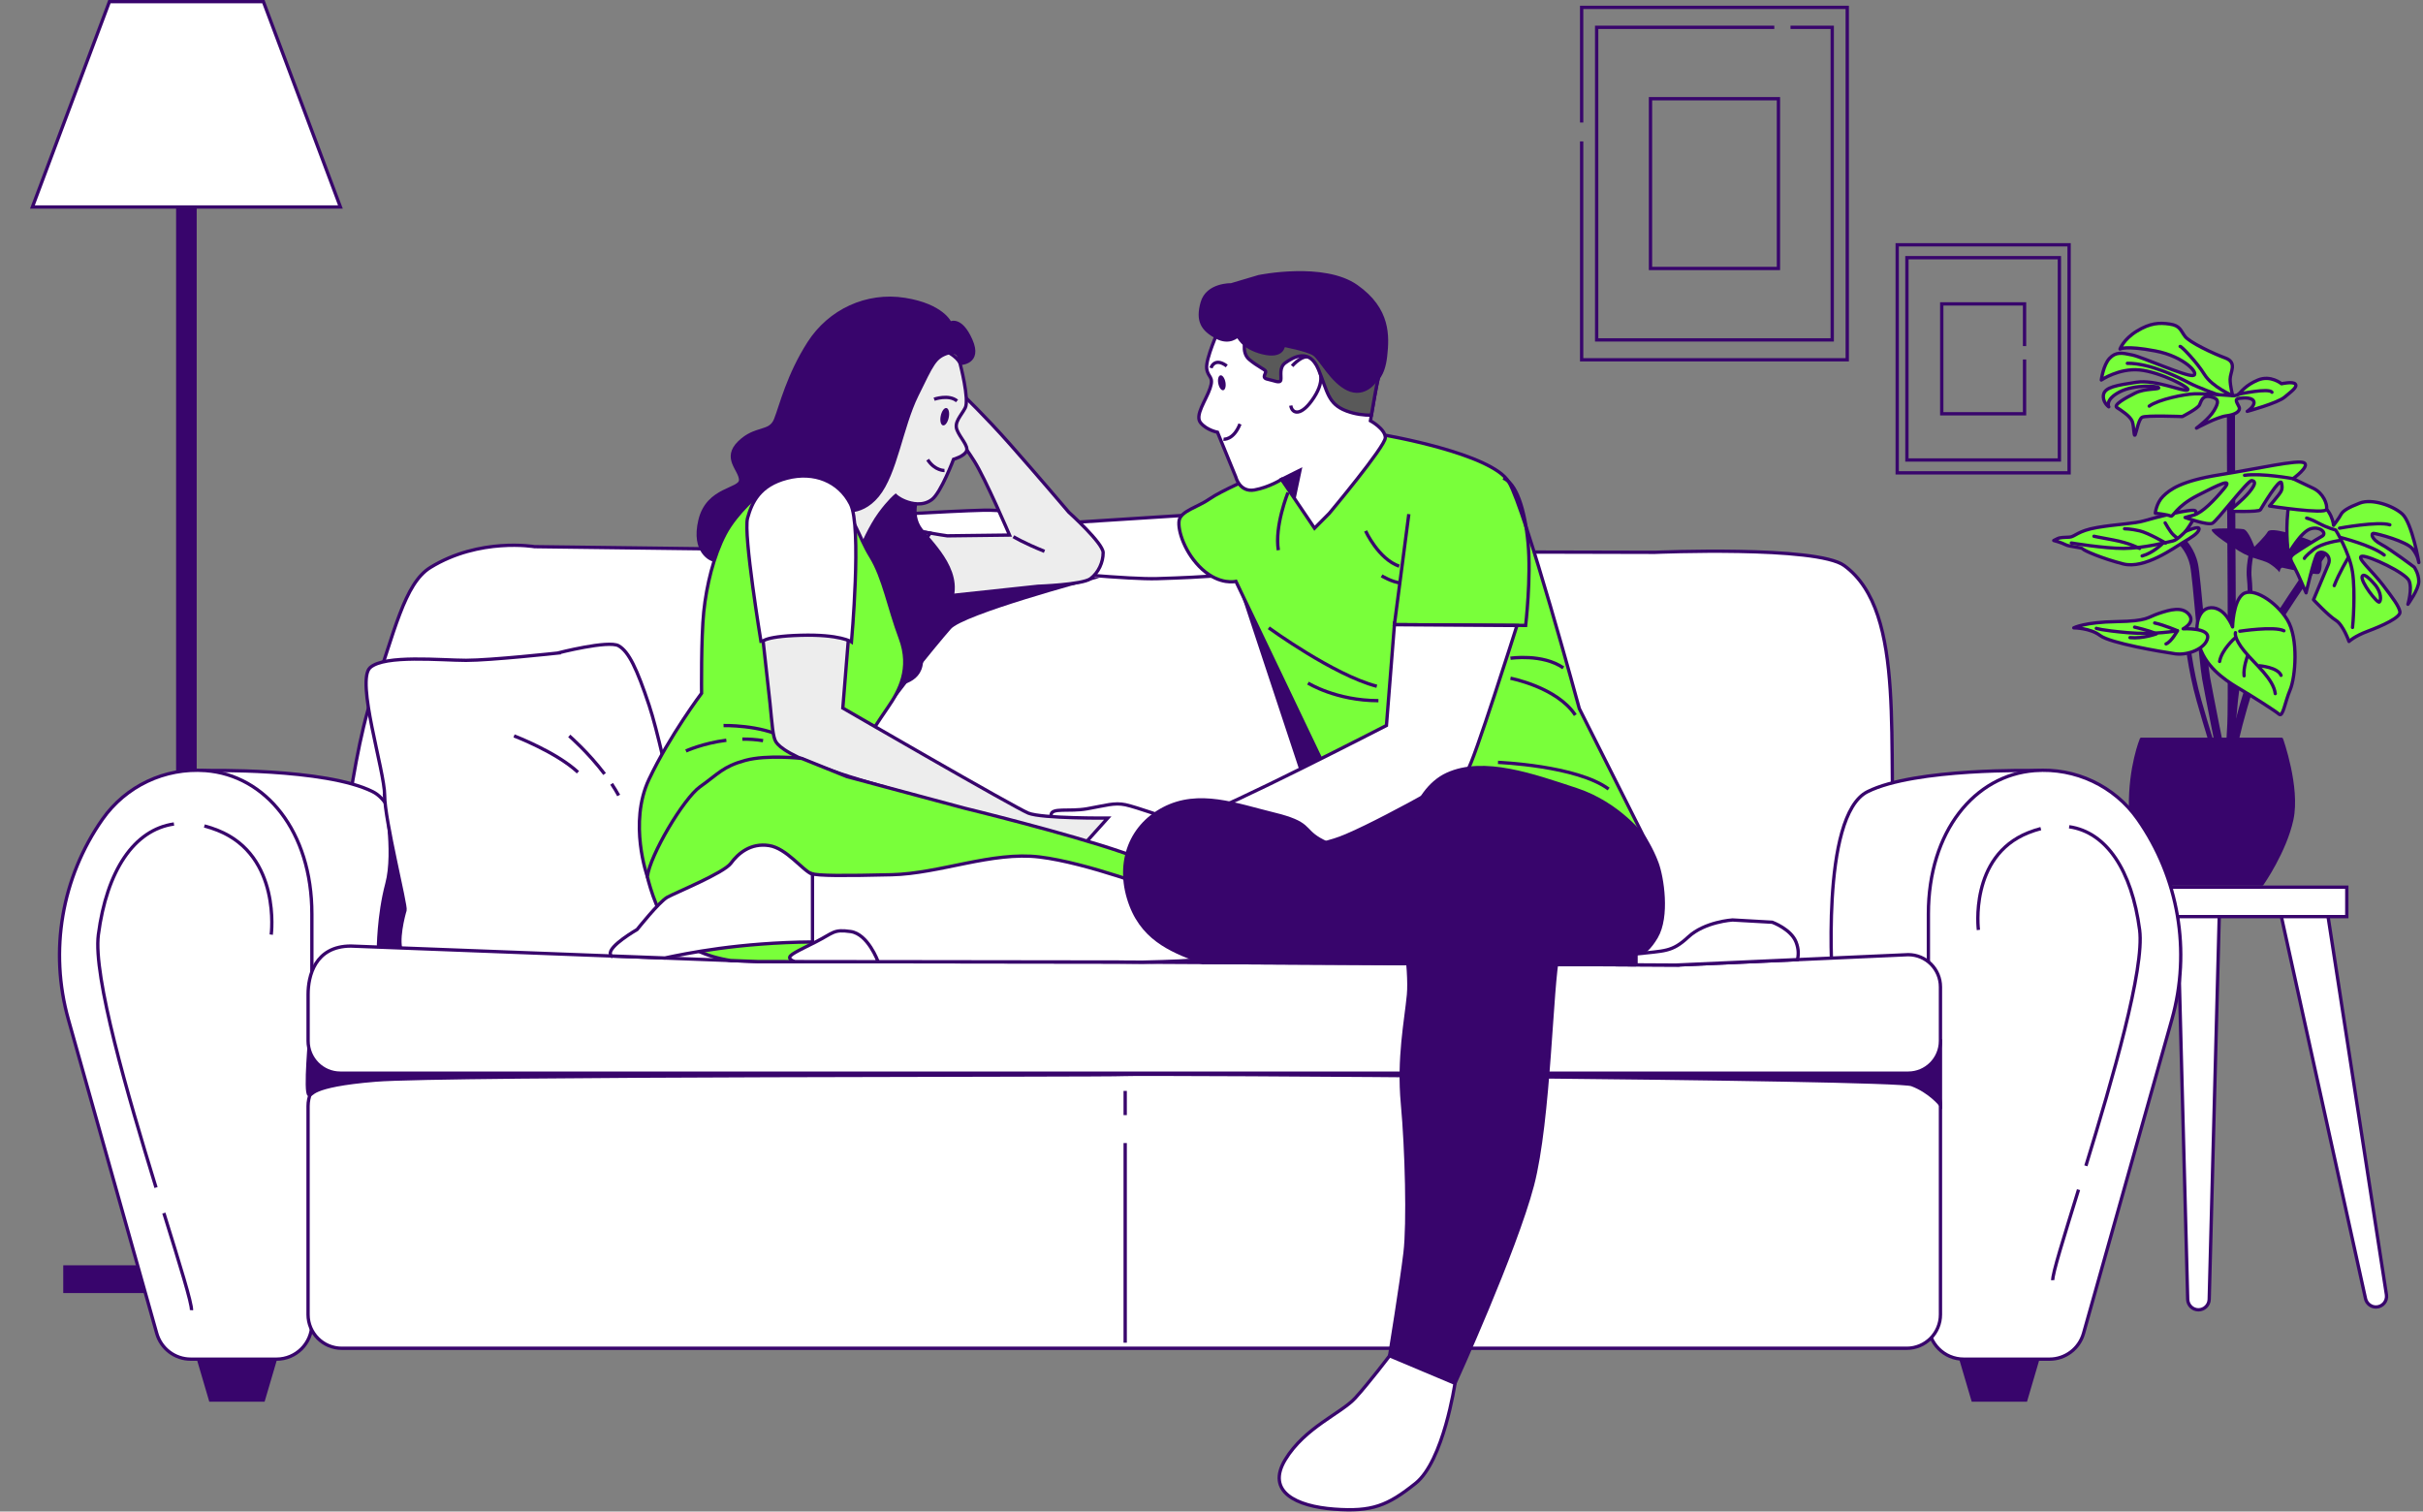 <svg width="731" height="456" viewBox="0 0 731 456" fill="none" xmlns="http://www.w3.org/2000/svg">
<rect x="0" y="0" width="731" height="456" fill="#808080" stroke="none"/>
<g clip-path="url(#clip0_10_10790)">
<path d="M624.231 73.85H572.371V142.65H624.231V73.85Z" stroke="#38056C" stroke-miterlimit="10"/>
<path d="M621.301 77.74H575.301V138.77H621.301V77.74Z" stroke="#38056C" stroke-miterlimit="10"/>
<path d="M610.791 108.45V124.83H585.811V91.68H610.791V104.41" stroke="#38056C" stroke-miterlimit="10"/>
<path d="M477.17 36.96V2.23H557.3V108.54H477.17V42.66" stroke="#38056C" stroke-miterlimit="10"/>
<path d="M540.18 8.24H552.77V102.54H481.7V8.24H535.29" stroke="#38056C" stroke-miterlimit="10"/>
<path d="M536.54 29.78H497.94V80.99H536.54V29.78Z" stroke="#38056C" stroke-miterlimit="10"/>
<path d="M624.29 274.13L606.31 390.6C606.01 392.55 607.51 394.3 609.48 394.3C610.99 394.3 612.29 393.25 612.62 391.78L638.63 273.7L624.29 274.12V274.13Z" fill="white" stroke="#38056C" stroke-miterlimit="10"/>
<path d="M701.99 274.13L719.97 390.6C720.27 392.55 718.77 394.3 716.8 394.3C715.29 394.3 713.99 393.25 713.66 391.78L687.65 273.7L701.99 274.12V274.13Z" fill="white" stroke="#38056C" stroke-miterlimit="10"/>
<path d="M663.26 395.15C661.5 395.15 660.06 393.75 660.01 391.99L656.93 274.56H669.58L666.5 391.99C666.45 393.75 665.01 395.15 663.25 395.15H663.26Z" fill="white" stroke="#38056C" stroke-miterlimit="10"/>
<path d="M708.01 267.65H618.49V276.53H708.01V267.65Z" fill="white" stroke="#38056C" stroke-miterlimit="10"/>
<path d="M58.84 52.61H53.63V382.44H58.84V52.61Z" fill="#38056C" stroke="#38056C" stroke-miterlimit="10"/>
<path d="M92.89 382.22H19.58V389.59H92.89V382.22Z" fill="#38056C" stroke="#38056C" stroke-miterlimit="10"/>
<path d="M102.7 62.45H9.78L33.01 0.5H79.47L102.7 62.45Z" fill="white" stroke="#38056C" stroke-miterlimit="10"/>
<path d="M697.061 163.05C693.021 161.41 685.061 158.88 684.171 160.4C683.291 161.92 680.131 164.95 680.131 164.95C680.131 164.95 678.361 159.9 676.841 159.64C675.321 159.39 668.881 159.26 667.491 159.64C666.101 160.02 671.151 163.56 675.451 166.21C676.491 166.85 677.441 167.33 678.331 167.7C678.111 168.77 677.571 171.84 677.891 174.63C678.291 178.14 678.351 187.6 676.651 193.56C674.781 200.09 671.971 221.89 673.221 229.38L674.641 229.14C673.421 221.81 676.201 200.38 678.031 193.95C679.791 187.8 679.731 178.07 679.321 174.46C679.051 172.09 679.471 169.4 679.691 168.23C681.801 168.97 683.451 169.25 684.801 170.12C686.951 171.51 687.711 172.65 687.711 172.65C687.711 172.65 687.961 171.13 688.591 171.26C689.221 171.39 697.941 173.41 699.461 173.16C700.981 172.91 701.101 164.69 697.061 163.05Z" fill="#38056C"/>
<path d="M669.18 226.87C669.15 226.71 665.88 210.37 664.88 204.87C664.37 202.06 663.67 194.46 662.99 187.11C662.33 179.96 661.65 172.56 661.22 170.52C660.39 166.6 658.03 164.21 658 164.18L659.02 163.16C659.13 163.27 661.71 165.89 662.63 170.22C663.08 172.35 663.74 179.46 664.43 186.98C665.1 194.3 665.8 201.86 666.3 204.61C667.3 210.1 670.56 226.42 670.59 226.58L669.18 226.86V226.87Z" fill="#38056C" stroke="#38056C" stroke-linecap="round" stroke-linejoin="round"/>
<path d="M673.521 226.25L672.081 226.21C672.081 226.21 672.211 221.98 672.461 218.35C672.701 214.82 672.601 179.24 672.461 161.04C672.331 144.67 672.331 123.09 672.331 122.87H673.771C673.771 123.09 673.771 144.66 673.901 161.02C674.021 176.47 674.161 214.65 673.901 218.44C673.651 222.05 673.521 226.21 673.521 226.25Z" fill="#38056C" stroke="#38056C" stroke-linecap="round" stroke-linejoin="round"/>
<path d="M674.391 225.97L672.971 225.72C674.121 219.27 680.041 196.56 687.981 184.26C695.991 171.87 702.731 162.95 702.791 162.86L703.941 163.73C703.871 163.82 697.161 172.7 689.191 185.04C681.361 197.15 675.521 219.6 674.381 225.97H674.391Z" fill="#38056C" stroke="#38056C" stroke-linecap="round" stroke-linejoin="round"/>
<path d="M704.02 158.48C704.02 158.48 703.67 153.47 698.67 151.06C693.67 148.65 690.9 147.95 690.21 154.51C689.52 161.07 690.38 167.11 690.38 167.11C690.38 167.11 694.18 160.38 697.11 159.52C700.04 158.66 702.12 160.9 700.56 161.76C699.01 162.62 694 165.73 692.28 166.94C690.55 168.15 690.9 168.67 692.11 170.91C693.32 173.15 695.73 178.85 695.73 178.85C695.73 178.85 697.97 169.01 699.01 167.29C700.05 165.56 703.67 167.29 702.46 170.22C701.25 173.15 697.97 180.92 697.97 180.92C697.97 180.92 702.46 185.75 704.7 187.13C706.94 188.51 708.67 193.52 708.67 193.52C708.67 193.52 710.22 191.97 714.37 190.41C718.51 188.86 724.38 186.27 724.04 184.54C723.69 182.81 722.14 180.74 718.86 176.43C715.58 172.12 710.58 167.97 712.65 167.8C714.72 167.63 725.77 172.81 726.8 175.22C727.84 177.64 726.45 182.3 726.45 182.3C726.45 182.3 729.73 177.81 729.73 175.4C729.73 172.99 728.35 171.09 728.35 171.09C728.35 171.09 721.27 165.74 718.34 164.19C715.41 162.64 715.23 160.91 716.1 160.91C716.97 160.91 726.11 163.33 727.84 165.57C729.57 167.81 729.57 169.19 729.74 169.71C729.91 170.23 727.67 157.63 724.73 155.04C721.8 152.45 715.58 150.38 711.96 151.76C708.34 153.14 706.78 154.18 706.26 155.21C705.74 156.25 704.02 158.49 704.02 158.49V158.48Z" fill="#79FF3A" stroke="#38056C" stroke-linecap="round" stroke-linejoin="round"/>
<path d="M716.831 176.78C716.831 176.78 713.341 172.39 712.661 173.85C711.981 175.31 717.281 182.18 717.841 181.62C718.401 181.06 718.401 178.92 716.831 176.78Z" stroke="#38056C" stroke-linecap="round" stroke-linejoin="round"/>
<path d="M705.801 159.34C705.801 159.34 717.391 157.2 721.001 158.33" stroke="#38056C" stroke-linecap="round" stroke-linejoin="round"/>
<path d="M706.131 162.15C706.131 162.15 715.591 164.51 719.301 167.44" stroke="#38056C" stroke-linecap="round" stroke-linejoin="round"/>
<path d="M705.911 163.05C705.911 163.05 700.621 163.73 698.031 165.75C695.441 167.78 695.221 168.45 695.221 168.45" stroke="#38056C" stroke-linecap="round" stroke-linejoin="round"/>
<path d="M695.891 156.3C695.891 156.3 697.131 156.53 699.601 157.88C702.071 159.23 704.671 159.91 704.671 159.91C704.671 159.91 708.831 166.66 709.741 172.63C710.641 178.6 709.851 188.84 709.741 189.29" stroke="#38056C" stroke-linecap="round" stroke-linejoin="round"/>
<path d="M708.391 168.34C708.391 168.34 705.691 172.84 704.221 176.67" stroke="#38056C" stroke-linecap="round" stroke-linejoin="round"/>
<path d="M673.601 119.37C673.601 119.37 672.811 116.56 672.811 114.42C672.811 112.28 675.061 109.35 671.351 108C667.641 106.65 660.541 103.27 659.191 101.47C657.841 99.67 657.731 98.21 654.571 97.76C651.421 97.31 648.721 97.42 644.661 99.9C640.611 102.38 639.591 105.3 639.591 105.3C639.591 105.3 641.171 104.17 650.171 105.86C659.181 107.55 663.901 113.06 661.541 113.29C659.181 113.52 646.461 107.77 643.301 107.1C640.151 106.42 638.351 106.09 636.431 108.11C634.521 110.14 633.951 114.64 633.951 114.64C633.951 114.64 639.241 111.04 645.431 111.6C651.621 112.16 661.301 117.12 659.951 117.68C658.601 118.24 650.381 114.42 644.531 115.32C638.681 116.22 635.071 116.78 634.621 119.03C634.171 121.28 636.201 122.74 636.201 122.74C636.201 122.74 634.961 120.6 639.461 118.24C643.961 115.88 651.281 116.44 651.281 117C651.281 117.56 647.121 117.11 644.191 118.58C641.261 120.04 637.441 122.18 638.671 122.97C639.911 123.76 642.721 125.56 643.291 127.14C643.851 128.72 643.741 132.21 644.191 131.08C644.641 129.95 645.201 126.58 646.221 125.9C647.231 125.22 658.381 125.67 658.381 125.67C658.381 125.67 663.001 123.31 663.561 122.18C664.121 121.05 664.351 119.14 666.941 119.7C669.531 120.26 669.421 121.39 667.951 123.87C666.491 126.35 662.661 129.16 662.661 129.16C662.661 129.16 668.851 125.78 671.671 125.45C674.481 125.11 676.061 123.99 675.501 122.75C674.941 121.51 673.921 120.39 675.611 120.16C677.301 119.93 679.781 119.93 680.001 121.29C680.231 122.64 677.971 124.1 677.971 124.1C677.971 124.1 687.091 121.62 689.231 119.82C691.371 118.02 693.171 116.78 692.491 115.88C691.811 114.98 688.321 115.77 688.321 115.77C688.321 115.77 685.061 113.07 681.231 114.64C677.401 116.22 676.051 118.35 675.381 118.92C674.701 119.48 673.581 119.37 673.581 119.37H673.601Z" fill="#79FF3A" stroke="#38056C" stroke-linecap="round" stroke-linejoin="round"/>
<path d="M657.73 104.51C658.07 104.4 662.68 109.13 665.05 112.95C667.42 116.77 673.61 119.37 673.61 119.37C673.61 119.37 665.05 118.69 662.02 118.81C658.98 118.92 651.21 120.5 648.4 122.52" stroke="#38056C" stroke-linecap="round" stroke-linejoin="round"/>
<path d="M675.4 118.92C675.4 118.92 684.48 116.95 685.43 118.33" stroke="#38056C" stroke-linecap="round" stroke-linejoin="round"/>
<path d="M669.191 119.11C669.191 119.11 663.141 116.95 660.381 115.48C657.621 114.01 648.721 109.52 641.811 109.61" stroke="#38056C" stroke-linecap="round" stroke-linejoin="round"/>
<path d="M659.401 160.27C659.401 160.27 663.441 154.84 662.311 154.08C661.171 153.32 649.801 156.23 646.891 157.11C643.981 157.99 638.681 158.12 632.741 159.13C626.801 160.14 626.041 161.91 624.401 162.04C622.761 162.17 621.621 162.04 620.611 162.55L619.601 163.06C619.601 163.06 622.001 163.69 623.141 164.32C624.281 164.95 627.941 165.08 628.321 165.58C628.701 166.09 634.131 168.49 640.581 170.13C647.021 171.77 656.001 165.2 658.521 163.69C661.051 162.17 663.201 160.91 663.451 159.65C663.701 158.39 659.411 160.28 659.411 160.28L659.401 160.27Z" fill="#79FF3A" stroke="#38056C" stroke-linecap="round" stroke-linejoin="round"/>
<path d="M659.401 160.27C659.401 160.27 656.871 162.92 655.611 163.18C654.351 163.43 646.641 165.45 640.701 165.45C634.761 165.45 624.911 163.81 624.911 163.81" stroke="#38056C" stroke-linecap="round" stroke-linejoin="round"/>
<path d="M653.21 157.74C653.21 157.74 654.73 160.52 655.74 161.4L656.75 162.28" stroke="#38056C" stroke-linecap="round" stroke-linejoin="round"/>
<path d="M653.34 163.81C653.34 163.81 648.16 160.78 645.51 160.15C642.86 159.52 640.96 159.52 640.96 159.52" stroke="#38056C" stroke-linecap="round" stroke-linejoin="round"/>
<path d="M645.5 165.45C645.5 165.45 642.47 163.81 637.67 162.92C632.87 162.04 631.73 161.78 631.73 161.78" stroke="#38056C" stroke-linecap="round" stroke-linejoin="round"/>
<path d="M652.331 164.06C652.331 164.06 649.551 166.84 646.261 167.72" stroke="#38056C" stroke-linecap="round" stroke-linejoin="round"/>
<path d="M691.791 144.4C691.791 144.4 697.001 140.64 695.121 139.62C693.241 138.61 681.371 141.36 669.641 143.24C657.921 145.12 654.591 147.73 652.561 149.75C650.531 151.78 650.241 154.82 650.241 154.82C650.241 154.82 654.151 155.25 654.871 155.69C655.591 156.12 656.461 152.8 662.981 149.47C669.491 146.14 673.841 143.97 670.941 147.44C668.051 150.91 664.431 154.68 661.821 155.4L659.211 156.12C659.211 156.12 666.011 158.58 667.461 157.86C668.911 157.14 678.171 144.83 679.331 144.98C680.491 145.13 680.631 145.99 678.611 148.45C676.591 150.91 672.391 154.24 672.391 154.24C672.391 154.24 681.511 154.53 681.941 153.81C682.371 153.09 687.871 143.82 688.311 145.7C688.741 147.58 688.311 148.16 687.441 149.32C686.571 150.48 684.691 152.65 684.691 152.65C684.691 152.65 701.631 155.26 701.911 153.66C702.201 152.07 700.901 148.74 697.861 147.29C694.821 145.84 691.781 144.4 691.781 144.4H691.791Z" fill="#79FF3A" stroke="#38056C" stroke-linecap="round" stroke-linejoin="round"/>
<path d="M691.791 144.4C691.791 144.4 682.381 142.66 677.171 143.39" stroke="#38056C" stroke-linecap="round" stroke-linejoin="round"/>
<path d="M666.931 225.57C666.931 225.57 665.501 221.27 662.751 211.64C659.981 201.96 659.071 192.27 659.061 192.18L660.501 192.05C660.501 192.15 661.411 201.7 664.141 211.25C666.881 220.85 668.291 225.08 668.301 225.12L666.931 225.58V225.57Z" fill="#38056C"/>
<path d="M673.551 189.13C673.551 189.13 671.381 183.2 667.041 183.34C662.701 183.48 661.541 190.43 664.151 196.51C666.761 202.59 672.981 206.21 676.161 208.09C679.341 209.97 686.441 214.46 687.591 215.47C688.751 216.48 689.331 211.85 690.921 208.09C692.511 204.33 693.531 192.6 690.051 186.96C686.581 181.32 679.481 176.97 676.591 179.29C673.701 181.61 673.551 189.13 673.551 189.13Z" fill="#79FF3A" stroke="#38056C" stroke-linecap="round" stroke-linejoin="round"/>
<path d="M674.421 190.86C674.421 190.86 673.841 192.45 677.171 196.51C680.501 200.56 685.851 204.76 686.431 209.25" stroke="#38056C" stroke-linecap="round" stroke-linejoin="round"/>
<path d="M675.721 190.43C675.721 190.43 686.141 188.84 689.041 190.29" stroke="#38056C" stroke-linecap="round" stroke-linejoin="round"/>
<path d="M674.131 192.6C674.131 192.6 670.221 196.07 669.641 199.55" stroke="#38056C" stroke-linecap="round" stroke-linejoin="round"/>
<path d="M678.041 197.95C678.041 197.95 676.741 201.42 677.031 203.88" stroke="#38056C" stroke-linecap="round" stroke-linejoin="round"/>
<path d="M681.661 200.85C681.661 200.85 687.161 201.28 688.171 203.74" stroke="#38056C" stroke-linecap="round" stroke-linejoin="round"/>
<path d="M658.641 189.7C658.641 189.7 662.401 187.82 660.381 185.36C658.361 182.9 654.731 183.91 651.261 185.07C647.791 186.23 648.081 187.39 638.521 187.53C628.961 187.67 625.641 189.41 625.641 189.41C625.641 189.41 630.561 189.41 633.601 191.73C636.641 194.05 652.271 196.65 656.181 197.23C660.091 197.81 665.441 195.64 666.021 192.45C666.601 189.27 658.641 189.7 658.641 189.7Z" fill="#79FF3A" stroke="#38056C" stroke-linecap="round" stroke-linejoin="round"/>
<path d="M632.44 189.56C632.44 189.56 633.74 190.14 641.85 190.86C649.96 191.58 656.9 190.28 656.9 190.28C656.9 190.28 652.95 188.57 650.05 187.94" stroke="#38056C" stroke-linecap="round" stroke-linejoin="round"/>
<path d="M643.991 189.2C643.991 189.2 648.541 190.21 650.561 191.22C650.561 191.22 646.521 192.74 642.601 192.36" stroke="#38056C" stroke-linecap="round" stroke-linejoin="round"/>
<path d="M656.911 190.28C656.911 190.28 655.111 193.62 653.471 194.25" stroke="#38056C" stroke-linecap="round" stroke-linejoin="round"/>
<path d="M646.03 223.03H688.31C688.31 223.03 693.49 237.53 691.42 247.19C689.35 256.86 682.45 266.69 682.45 266.69H652.94C652.94 266.69 642.93 255.82 642.76 243.56C642.59 231.31 646.04 223.02 646.04 223.02L646.03 223.03Z" fill="#38056C" stroke="#38056C" stroke-linecap="round" stroke-linejoin="round"/>
<path d="M100.72 279.12C100.72 279.12 105.29 230.58 112.14 210.6C118.99 190.62 122 176.03 129.84 171.2C144.69 162.06 161.25 164.92 161.25 164.92L252.61 166.06L499.29 166.63C499.29 166.63 548.07 164.56 556.39 170.63C575.69 184.71 568.95 226.02 571.81 261.99C574.67 297.96 572.38 305.96 572.38 305.96H97.86L100.72 279.12Z" fill="white" stroke="#38056C" stroke-miterlimit="10"/>
<path d="M61.99 232.47C61.99 232.47 98.03 231.63 112.46 238.84C126.89 246.05 122.95 297.87 122.95 297.87H84.91C84.91 297.87 88.92 249.05 61.99 232.47Z" fill="white" stroke="#38056C" stroke-miterlimit="10"/>
<path d="M613.88 232.47C613.88 232.47 577.84 231.63 563.41 238.84C548.98 246.05 552.92 297.87 552.92 297.87H590.96C590.96 297.87 586.95 249.05 613.88 232.47Z" fill="white" stroke="#38056C" stroke-miterlimit="10"/>
<path d="M116.06 239.98C116.06 239.98 119.32 256.89 116.74 266.56C114.16 276.24 114.16 286.56 114.16 286.56H129C129 286.56 129.65 268.5 126.42 259.47C123.2 250.44 116.07 239.98 116.07 239.98H116.06Z" fill="#38056C" stroke="#38056C" stroke-miterlimit="10"/>
<path d="M168.23 197.02C168.23 197.02 148.06 199.21 140.61 199.21C133.16 199.21 116.06 197.46 111.67 201.4C107.29 205.35 116.05 232.53 116.05 239.98C116.05 247.43 122.63 273.3 122.19 274.62C121.75 275.94 119.56 284.27 121.31 287.33C123.06 290.4 142.35 289.52 142.35 289.52C142.35 289.52 188.36 292.68 197.8 289.57C207.24 286.46 216.45 283.82 215.57 280.76C214.69 277.69 209.43 274.18 209.43 274.18C209.43 274.18 200.66 227.27 195.84 212.8C192.15 201.72 189.7 196.58 186.63 194.82C183.56 193.07 168.22 197.01 168.22 197.01L168.23 197.02Z" fill="white" stroke="#38056C" stroke-miterlimit="10"/>
<path d="M184.52 236.47C185.28 237.61 186 238.79 186.65 239.98" stroke="#38056C" stroke-miterlimit="10"/>
<path d="M171.74 222.01C171.74 222.01 177.39 226.89 182.4 233.5" stroke="#38056C" stroke-miterlimit="10"/>
<path d="M155.08 222.01C155.08 222.01 167.79 226.83 174.37 232.97" stroke="#38056C" stroke-miterlimit="10"/>
<path d="M79.46 422.36H63.51L55.54 395.25H87.43L79.46 422.36Z" fill="#38056C" stroke="#38056C" stroke-miterlimit="10"/>
<path d="M611.16 422.36H595.22L587.25 395.25H619.13L611.16 422.36Z" fill="#38056C" stroke="#38056C" stroke-miterlimit="10"/>
<path d="M61.99 232.47C80.1 233.85 94.09 250.77 94.09 275.73V399.37C94.09 405.25 89.32 410.03 83.43 410.03H57.55C52.78 410.03 48.59 406.86 47.29 402.26L20.63 307.56C14.81 286.9 18.59 264.73 30.91 247.16C37.95 237.13 49.75 231.55 61.97 232.47H61.99Z" fill="white" stroke="#38056C" stroke-miterlimit="10"/>
<path d="M613.88 232.47C595.77 233.85 581.78 250.77 581.78 275.73V399.37C581.78 405.25 586.55 410.03 592.44 410.03H618.32C623.09 410.03 627.28 406.86 628.58 402.26L655.24 307.56C661.06 286.9 657.28 264.73 644.96 247.16C637.92 237.13 626.12 231.55 613.9 232.47H613.88Z" fill="white" stroke="#38056C" stroke-miterlimit="10"/>
<path d="M627.08 358.9C622.62 373.35 619.15 384.4 619.31 386.21" stroke="#38056C" stroke-miterlimit="10"/>
<path d="M624.25 249.42C635.48 251.03 643.15 262.55 645.51 280.55C647.04 292.21 637.33 325.53 629.3 351.71" stroke="#38056C" stroke-miterlimit="10"/>
<path d="M596.87 280.55C596.87 280.55 594.01 258.38 611.89 251.23C613.19 250.71 614.46 250.3 615.7 249.98" stroke="#38056C" stroke-miterlimit="10"/>
<path d="M575.25 323.53H103.11C97.494 323.53 92.94 328.083 92.94 333.7V396.58C92.94 402.197 97.494 406.75 103.11 406.75H575.25C580.867 406.75 585.42 402.197 585.42 396.58V333.7C585.42 328.083 580.867 323.53 575.25 323.53Z" fill="white" stroke="#38056C" stroke-miterlimit="10"/>
<path d="M339.46 344.84V405.07" stroke="#38056C" stroke-miterlimit="10"/>
<path d="M339.46 329.11V336.41" stroke="#38056C" stroke-miterlimit="10"/>
<path d="M93.59 311.57C93.59 311.57 91.89 329.93 93.25 330.27C94.61 330.61 92.57 327.55 113.31 325.85C134.05 324.15 334.67 324.49 339.09 324.15C343.51 323.81 571.34 325.17 576.78 327.21C582.22 329.25 585.42 333.27 585.42 333.27V314.02L93.59 311.57Z" fill="#38056C" stroke="#38056C" stroke-miterlimit="10"/>
<path d="M575.68 323.75H102.68C97.3 323.75 92.95 319.39 92.95 314.02V299.97C92.95 294.59 94.93 285.41 105.86 285.41L228.65 290.09L337.39 290.24L505.97 291.13L575.69 288.01C581.07 288.01 585.42 292.37 585.42 297.74V314.02C585.42 319.4 581.06 323.75 575.69 323.75H575.68Z" fill="white" stroke="#38056C" stroke-miterlimit="10"/>
<path d="M49.44 365.97C54.23 381.46 57.94 393.31 57.77 395.26" stroke="#38056C" stroke-miterlimit="10"/>
<path d="M52.48 248.58C40.44 250.31 32.21 262.66 29.68 281.96C28.04 294.47 38.46 330.19 47.07 358.26" stroke="#38056C" stroke-miterlimit="10"/>
<path d="M81.83 281.96C81.83 281.96 84.9 258.19 65.73 250.52C64.34 249.96 62.98 249.52 61.65 249.18" stroke="#38056C" stroke-miterlimit="10"/>
<path d="M356.66 155.51L324.671 157.55C324.671 157.55 306.971 153.69 296.771 153.92C286.561 154.15 257.521 155.96 257.521 155.96L258.88 166.4C258.88 166.4 333.061 175.02 348.951 174.57C364.84 174.12 373.001 173.21 373.001 173.21L356.671 155.51H356.66Z" fill="white" stroke="#38056C" stroke-miterlimit="10"/>
<path d="M372.99 173.21L393.73 235.92L407.44 231.51L372.99 173.21Z" fill="#38056C" stroke="#38056C" stroke-miterlimit="10"/>
<path d="M378.43 143.76C378.43 143.76 368.29 148.11 364.91 150.52C361.53 152.93 356.22 154.14 355.73 157.04C355.25 159.94 357.42 166.94 362.73 171.77C368.04 176.6 372.87 175.39 372.87 175.39L406.73 246.24C406.73 246.24 448.22 232.86 466.33 237.93C484.44 243 496.03 252.66 496.03 252.66L476.47 213.78C476.47 213.78 460.29 154.13 455.22 145.44C450.15 136.75 417.31 131.19 417.31 131.19L378.43 143.75V143.76Z" fill="#79FF3A" stroke="#38056C" stroke-miterlimit="10"/>
<path d="M411.99 160.18C411.99 160.18 415.85 168.63 422.13 170.81" stroke="#38056C" stroke-miterlimit="10"/>
<path d="M416.82 173.71C416.82 173.71 419.96 175.64 422.62 175.88" stroke="#38056C" stroke-miterlimit="10"/>
<path d="M455.7 198.58C455.7 198.58 465.36 197.13 471.64 201.48" stroke="#38056C" stroke-miterlimit="10"/>
<path d="M455.7 204.62C455.7 204.62 469.71 207.28 475.26 215.73" stroke="#38056C" stroke-miterlimit="10"/>
<path d="M382.771 189.4C382.771 189.4 402.331 203.65 415.371 207.03" stroke="#38056C" stroke-miterlimit="10"/>
<path d="M394.61 206.07C394.61 206.07 403.06 211.38 415.86 211.38" stroke="#38056C" stroke-miterlimit="10"/>
<path d="M388.57 148.59C388.57 148.59 384.46 158.73 385.67 165.98" stroke="#38056C" stroke-miterlimit="10"/>
<path d="M451.93 230C451.93 230 475.73 230.93 485.31 238.04" stroke="#38056C" stroke-miterlimit="10"/>
<path d="M406.73 246.25C406.73 246.25 398.46 249.24 395.7 249.93C392.94 250.62 384.44 254.3 386.51 256.83C388.58 259.36 428.11 272.23 428.11 272.23C428.11 272.23 431.33 259.82 436.15 250.85C440.98 241.89 437.07 240.97 432.24 239.82C427.41 238.67 406.73 246.26 406.73 246.26V246.25Z" fill="#38056C" stroke="#38056C" stroke-miterlimit="10"/>
<path d="M367.72 99.37C367.72 99.37 363.64 108.35 364.05 111.21C364.46 114.07 366.3 113.46 365.07 117.13C363.84 120.8 360.37 125.3 362.21 127.54C364.05 129.79 367.31 130.4 367.31 130.4L372.82 143.87C372.82 143.87 373.97 148.62 378.47 147.81C382.96 146.99 386.63 144.63 386.63 144.63L396.58 159.35L401 154.9C401 154.9 417.94 134.69 417.94 132.04C417.94 129.39 413.45 126.94 413.45 126.94C413.45 126.94 415.08 116.94 415.9 113.67C416.72 110.4 419.98 110.2 408.55 102.85C397.12 95.5 373.64 93.26 370.58 93.87C367.52 94.48 367.72 99.38 367.72 99.38V99.37Z" fill="white" stroke="#38056C" stroke-miterlimit="10"/>
<path d="M389.81 110.41C389.81 110.41 393.79 105.83 395.98 108.42C398.17 111.01 400.16 114.19 396.38 119.96C392.6 125.73 389.81 124.93 389.42 122.35" stroke="#38056C" stroke-miterlimit="10"/>
<path d="M406.13 123.94C408.81 124.99 411.58 125.26 413.73 125.26C414.23 122.27 415.29 116.1 415.9 113.67C416.72 110.4 419.98 110.2 408.55 102.85C397.12 95.5 373.64 93.26 370.58 93.87C367.52 94.48 367.72 99.38 367.72 99.38C367.72 99.38 367.45 99.98 367.05 100.92L375.88 101.86C375.88 101.86 374.29 106.24 376.87 108.43C379.46 110.62 381.64 111.41 381.84 112.01C382.04 112.61 380.45 114 382.44 114.4C384.43 114.8 386.22 115.79 386.42 114.6C386.62 113.41 385.82 110.82 387.81 109.43C389.8 108.04 394.97 104.66 397.76 111.42C400.55 118.18 400.55 121.77 406.12 123.95L406.13 123.94Z" fill="#595959" stroke="#38056C" stroke-miterlimit="10"/>
<path d="M371.46 85.93C371.46 85.93 364.26 85.71 362.69 91.33C361.12 96.95 362.91 99.42 366.96 101.67C371.01 103.92 373.48 101.22 373.48 101.22C373.48 101.22 374.6 104.82 380.9 106.39C387.2 107.96 387.2 104.14 387.2 104.14C387.2 104.14 394.4 105.49 396.42 106.84C398.44 108.19 401.82 115.16 406.76 117.41C411.71 119.66 414.85 114.94 414.85 114.94C414.85 114.94 417.32 113.59 418 107.52C418.67 101.45 419.12 93.35 409.23 86.38C399.34 79.41 379.77 83.46 379.77 83.46L371.45 85.93H371.46Z" fill="#38056C" stroke="#38056C" stroke-miterlimit="10"/>
<path d="M369.12 132.5C369.12 132.5 372.1 132.9 374.09 127.92" stroke="#38056C" stroke-miterlimit="10"/>
<path d="M369.7 115.28C369.93 116.52 369.64 117.62 369.04 117.73C368.45 117.84 367.78 116.92 367.54 115.68C367.3 114.44 367.6 113.34 368.2 113.23C368.79 113.12 369.46 114.04 369.7 115.28Z" fill="#38056C"/>
<path d="M365.34 111.01C365.34 111.01 366.33 107.63 370.11 110.41" stroke="#38056C" stroke-miterlimit="10"/>
<path d="M386.63 144.63L392.2 141.85L390.61 149.41L386.63 144.63Z" fill="#38056C" stroke="#38056C" stroke-miterlimit="10"/>
<path d="M425.031 155.11L420.681 188.44L460.281 188.68C460.281 188.68 461.971 174.19 461.001 163.81C460.031 153.43 457.381 145.7 453.511 144.25" stroke="#38056C" stroke-miterlimit="10"/>
<path d="M420.691 188.44L418.281 218.87C418.281 218.87 368.531 244.47 362.501 245.68C356.461 246.89 353.081 247.13 353.081 247.13C353.081 247.13 342.941 243.51 339.561 242.78C336.181 242.06 333.521 243.02 327.971 243.99C322.421 244.96 317.101 243.51 317.101 245.92C317.101 248.33 318.071 248.58 320.241 248.82C322.411 249.06 329.901 249.06 329.901 249.06C329.901 249.06 319.031 257.03 318.071 258C317.101 258.97 316.381 262.35 319.041 264.28C321.701 266.21 325.081 265.73 325.081 265.73C325.081 265.73 336.911 266.94 342.231 268.39C347.541 269.84 394.391 255.83 402.601 253.42C410.811 251.01 441.001 234.1 442.691 232.41C444.381 230.72 457.661 188.7 457.661 188.7L420.711 188.46L420.691 188.44Z" fill="white" stroke="#38056C" stroke-miterlimit="10"/>
<path d="M329.001 174.57C329.001 174.57 290.581 184.83 286.531 189.38C282.481 193.94 262.971 217.77 262.851 221.04C262.731 224.31 272.861 175.71 272.861 175.71C272.861 175.71 281.971 172.67 288.551 171.66C295.131 170.65 329.001 174.57 329.001 174.57Z" fill="#38056C" stroke="#38056C" stroke-miterlimit="10"/>
<path d="M290.521 119.15C290.521 119.15 296.971 125.26 304.811 134.13C312.651 143 322.441 154.52 322.441 154.52C322.441 154.52 332.811 163.85 332.811 166.73C332.811 169.61 331.431 172.72 329.011 174.57C326.591 176.41 313.111 176.87 313.111 176.87C313.111 176.87 278.541 180.56 273.241 181.13C267.941 181.71 267.131 181.59 267.131 181.59L260.791 169.03L258.371 162.69L262.861 156.47C262.861 156.47 266.201 156.7 269.891 158.31C273.581 159.92 285.791 161.65 285.791 161.65L304.571 161.42C304.571 161.42 297.311 144.48 293.971 139.18C290.631 133.88 286.481 128.69 286.481 128.69C286.481 128.69 286.941 120.05 290.511 119.13L290.521 119.15Z" fill="#EDEDED" stroke="#38056C" stroke-miterlimit="10"/>
<path d="M280.641 160.85C276.841 160.2 271.991 159.24 269.891 158.33C266.201 156.72 262.861 156.49 262.861 156.49L258.371 162.71L260.791 169.05L266.121 179.62L280.641 160.86V160.85Z" stroke="#38056C" stroke-miterlimit="10"/>
<path d="M305.73 161.9C305.73 161.9 308.55 163.68 315.11 166.33" stroke="#38056C" stroke-miterlimit="10"/>
<path d="M268.971 164.2C268.971 164.2 267.471 169.5 266.781 176.76" stroke="#38056C" stroke-miterlimit="10"/>
<path d="M277.21 148.84C277.21 148.84 274.19 154.89 277.81 159.72C281.44 164.56 291.41 173.32 285.97 183.3C280.53 193.28 276.3 194.49 276.3 194.49C276.3 194.49 279.02 195.09 277.81 200.84C276.6 206.58 268.74 206.58 268.74 206.58C268.74 206.58 266.32 194.18 261.79 183.91C257.26 173.64 255.74 165.17 258.46 160.33C261.18 155.49 270.85 143.7 270.85 143.7L277.2 148.84H277.21Z" fill="#38056C" stroke="#38056C" stroke-miterlimit="10"/>
<path d="M289.64 109.63C289.64 109.63 292.51 120.58 291.2 123.05C289.89 125.52 287.81 127.35 288.72 129.7C289.63 132.05 292.24 134.52 291.59 136.08C290.94 137.64 287.68 138.56 287.68 138.56C287.68 138.56 283.9 148.59 281.17 150.68C278.44 152.77 275.05 151.98 273.09 151.2C271.14 150.42 270.22 149.51 270.22 149.51C270.22 149.51 268.27 151.07 265.4 154.98C262.53 158.89 259.93 165.01 259.93 165.01L252.89 153.67L246.51 150.15L240.39 149.89L251.34 134.25C251.34 134.25 257.46 112.1 266.45 106.11C275.44 100.12 288.21 105.85 289.64 109.63Z" fill="#EDEDED" stroke="#38056C" stroke-miterlimit="10"/>
<path d="M289.64 109.63C289.64 109.63 290.03 105.2 285.99 106.5C281.95 107.8 281.3 109.76 276.61 119.27C271.92 128.78 270.23 142.85 264.75 149.5C259.28 156.15 252.89 153.67 252.89 153.67C252.89 153.67 242.6 150.02 234.78 151.72C226.96 153.41 222.01 159.15 222.01 159.15L214.84 168.79C214.84 168.79 208.85 166.71 211.19 156.93C213.54 147.16 223.44 147.94 223.44 144.81C223.44 141.68 218.1 138.29 223.05 133.47C228 128.65 232.3 130.86 234 126.56C235.69 122.26 237.78 113.27 244.03 103.5C250.28 93.73 261.49 88.52 272.96 90.34C284.43 92.16 286.64 97.51 286.64 97.51C286.64 97.51 289.77 95.56 292.89 102.59C296.02 109.63 289.63 109.63 289.63 109.63H289.64Z" fill="#38056C" stroke="#38056C" stroke-miterlimit="10"/>
<path d="M286.23 125.96C285.94 127.41 285.16 128.47 284.49 128.33C283.82 128.19 283.51 126.91 283.81 125.47C284.1 124.02 284.88 122.96 285.55 123.1C286.22 123.24 286.53 124.52 286.23 125.96Z" fill="#38056C"/>
<path d="M284.95 141.94C284.95 141.94 282.08 142.07 279.87 138.68" stroke="#38056C" stroke-miterlimit="10"/>
<path d="M281.82 120.44C281.82 120.44 286.25 118.88 288.73 120.96" stroke="#38056C" stroke-miterlimit="10"/>
<path d="M229.33 148.72C229.33 148.72 222.23 154.5 218.76 161.1C215.29 167.71 213.15 176.62 212.32 184.55C211.49 192.48 211.66 209.15 211.66 209.15C211.66 209.15 202.08 221.86 195.81 235.08C189.54 248.29 195.31 264.47 195.31 264.47C195.31 264.47 201.09 243 218.26 233.59C235.43 224.18 260.86 231.11 260.86 231.11L262.84 221.04C262.84 221.04 264.66 218.07 267.96 213.28C271.26 208.49 275.06 201.72 271.59 192.47C268.12 183.22 266.64 174.31 262.67 167.87C258.71 161.43 258.05 155.82 252.76 152.51C247.48 149.21 243.18 145.74 229.31 148.71L229.33 148.72Z" fill="#79FF3A" stroke="#38056C" stroke-miterlimit="10"/>
<path d="M223.96 222.98C225.97 222.96 228.07 223.09 230.21 223.44" stroke="#38056C" stroke-miterlimit="10"/>
<path d="M206.94 226.56C206.94 226.56 212.04 224.21 219.13 223.32" stroke="#38056C" stroke-miterlimit="10"/>
<path d="M218.29 218.89C218.29 218.89 229.36 218.61 236.74 222.58" stroke="#38056C" stroke-miterlimit="10"/>
<path d="M227.18 166.06C227.18 166.06 231.64 205.69 232.3 212.13C232.96 218.57 233.13 222.37 234.12 223.85C235.11 225.34 238.41 228.31 253.11 233.26C267.81 238.21 313.05 250.1 313.05 250.1L326.92 254.89L334.19 246.8C334.19 246.8 314.37 246.97 310.25 245.31C306.13 243.65 254.27 213.61 254.27 213.61C254.27 213.61 257.74 171.67 257.74 167.87C257.74 164.07 257.91 154.82 254.27 150.04C250.63 145.26 243.21 143.27 234.78 145.91C226.36 148.55 225.53 157.47 225.86 159.62" fill="#EDEDED"/>
<path d="M227.18 166.06C227.18 166.06 231.64 205.69 232.3 212.13C232.96 218.57 233.13 222.37 234.12 223.85C235.11 225.34 238.41 228.31 253.11 233.26C267.81 238.21 313.05 250.1 313.05 250.1L326.92 254.89L334.19 246.8C334.19 246.8 314.37 246.97 310.25 245.31C306.13 243.65 254.27 213.61 254.27 213.61C254.27 213.61 257.74 171.67 257.74 167.87C257.74 164.07 257.91 154.82 254.27 150.04C250.63 145.26 243.21 143.27 234.78 145.91C226.36 148.55 225.53 157.47 225.86 159.62" stroke="#38056C" stroke-miterlimit="10"/>
<path d="M229.641 193.92C229.641 193.92 229.671 191.98 241.561 191.65C253.451 191.32 256.881 193.64 256.881 193.64C256.881 193.64 260.041 158.79 256.571 152.02C253.101 145.25 245.671 142.11 237.421 144.26C229.161 146.41 226.851 151.53 225.531 156.31C224.211 161.09 229.641 193.92 229.641 193.92Z" fill="white" stroke="#38056C" stroke-miterlimit="10"/>
<path d="M220.58 289.78L228.63 290.09L241.61 290.11C254.22 289.18 267.77 287.04 280 286.95C308.17 286.75 348.9 287.96 355.79 287.56C362.68 287.15 362.88 278.04 361.46 271.15C360.04 264.26 355.79 263.04 338.76 257.17C321.74 251.29 290.94 243.8 290.94 243.8L255.48 234.28L241.9 228.81C241.9 228.81 231.49 227.59 224.81 229.41C218.12 231.23 216.69 233.46 211.19 237.36C206.25 240.86 196.06 258.01 195.3 264.49C195.3 264.49 197.61 274.68 202.2 280.37C206.63 285.86 213.03 288.62 220.57 289.8L220.58 289.78Z" fill="#79FF3A" stroke="#38056C" stroke-miterlimit="10"/>
<path d="M337.38 290.23L344.58 290.27C353.33 290.07 360.1 289.8 360.86 289.46C363.16 288.42 362.67 283.24 362.67 283.24L350 268.73C350 268.73 327.95 260.27 313.63 258.54C299.31 256.81 283.52 263.55 269.04 263.89C254.62 264.23 246.89 264.24 244.72 263.55V289.98C247.67 290.02 250.65 290.06 253.6 290.11L337.37 290.22L337.38 290.23Z" fill="white" stroke="#38056C" stroke-miterlimit="10"/>
<path d="M184.53 288.4L200.59 289.01C206.88 287.66 222.93 284.34 245.12 284.17V263.78C242.08 262.59 237.35 255.91 232.02 255.09C226.43 254.23 222.64 257.51 220.5 260.44C218.36 263.38 203.79 269.3 201.32 270.68C198.85 272.06 192.21 280.42 192.21 280.42C192.21 280.42 183.49 285.43 184.15 287.85C184.21 288.06 184.35 288.24 184.52 288.41L184.53 288.4Z" fill="white" stroke="#38056C" stroke-miterlimit="10"/>
<path d="M239.81 290.1L264.91 290.13C264.87 290.02 261.87 281.77 256.64 281.03C251.37 280.29 251.58 281.39 246.09 284.17C240.6 286.95 237.8 288.14 238.28 289.12C238.49 289.55 238.99 289.86 239.81 290.09V290.1Z" fill="white" stroke="#38056C" stroke-miterlimit="10"/>
<path d="M496.03 252.67C496.03 252.67 488.54 242.48 475.57 238.22C462.6 233.96 447.69 228.54 436.65 233.57C425.61 238.6 422.32 256.61 423.48 263.97C424.64 271.33 461.23 289.03 476.29 290.3C491.35 291.57 496.07 288.85 499.7 282.68C503.33 276.51 501.51 264.71 499.88 260.35C498.25 255.99 496.02 252.66 496.02 252.66L496.03 252.67Z" fill="#38056C" stroke="#38056C" stroke-miterlimit="10"/>
<path d="M362.86 290.37L433.29 290.74L427.871 265.79C427.871 265.79 403.051 256.14 397.991 253.15C392.931 250.16 395.46 248.32 384.2 245.57C372.94 242.82 361.68 238.44 351.1 243.96C340.53 249.48 336.62 261.2 341.22 273.15C345.46 284.16 354.76 287.18 362.85 290.38L362.86 290.37Z" fill="#38056C" stroke="#38056C" stroke-miterlimit="10"/>
<path d="M505.961 291.13L542.271 289.5C542.631 288.15 542.681 286.3 541.861 284.21C540.321 280.27 534.671 278.22 534.671 278.22L522.681 277.54C522.681 277.54 514.291 278.05 509.331 282.68C504.361 287.3 502.311 286.79 493.241 287.82C484.171 288.85 470.131 286.45 470.131 286.45L468.391 290.95L505.971 291.15L505.961 291.13Z" fill="white" stroke="#38056C" stroke-miterlimit="10"/>
<path d="M493.581 291.06V287.76C493.461 287.77 493.361 287.78 493.241 287.8C484.171 288.83 470.131 286.43 470.131 286.43L468.391 290.93L493.591 291.06H493.581Z" fill="#38056C" stroke="#38056C" stroke-miterlimit="10"/>
<path d="M428.02 244.57C428.02 244.57 423.85 257.46 423.3 266.9C422.75 276.34 425.66 292.31 424.93 300.12C424.2 307.92 421.84 319.18 423.11 332.97C424.38 346.76 424.94 369.05 423.9 377.87C422.86 386.69 419.23 409.01 419.23 409.01L438.95 417.31C438.95 417.31 457.11 377.35 462.3 357.63C467.49 337.91 468.01 296.39 470.08 288.08C472.15 279.77 470.6 262.65 467.49 254.35" fill="#38056C"/>
<path d="M428.02 244.57C428.02 244.57 423.85 257.46 423.3 266.9C422.75 276.34 425.66 292.31 424.93 300.12C424.2 307.92 421.84 319.18 423.11 332.97C424.38 346.76 424.94 369.05 423.9 377.87C422.86 386.69 419.23 409.01 419.23 409.01L438.95 417.31C438.95 417.31 457.11 377.35 462.3 357.63C467.49 337.91 468.01 296.39 470.08 288.08C472.15 279.77 470.6 262.65 467.49 254.35" stroke="#38056C" stroke-miterlimit="10"/>
<path d="M419.23 409.01C419.23 409.01 413.11 417.08 408.89 421.73C404.67 426.38 393.68 430.6 387.77 440.32C381.86 450.04 391.09 454.43 402.5 455.28C413.91 456.13 418.61 454.26 427.06 447.5C435.51 440.74 438.96 417.32 438.96 417.32L419.24 409.02L419.23 409.01Z" fill="white" stroke="#38056C" stroke-miterlimit="10"/>
</g>
<defs>
<clipPath id="clip0_10_10790">
<rect width="729.38" height="455.96" fill="white" transform="translate(0.86)"/>
</clipPath>
</defs>
</svg>
